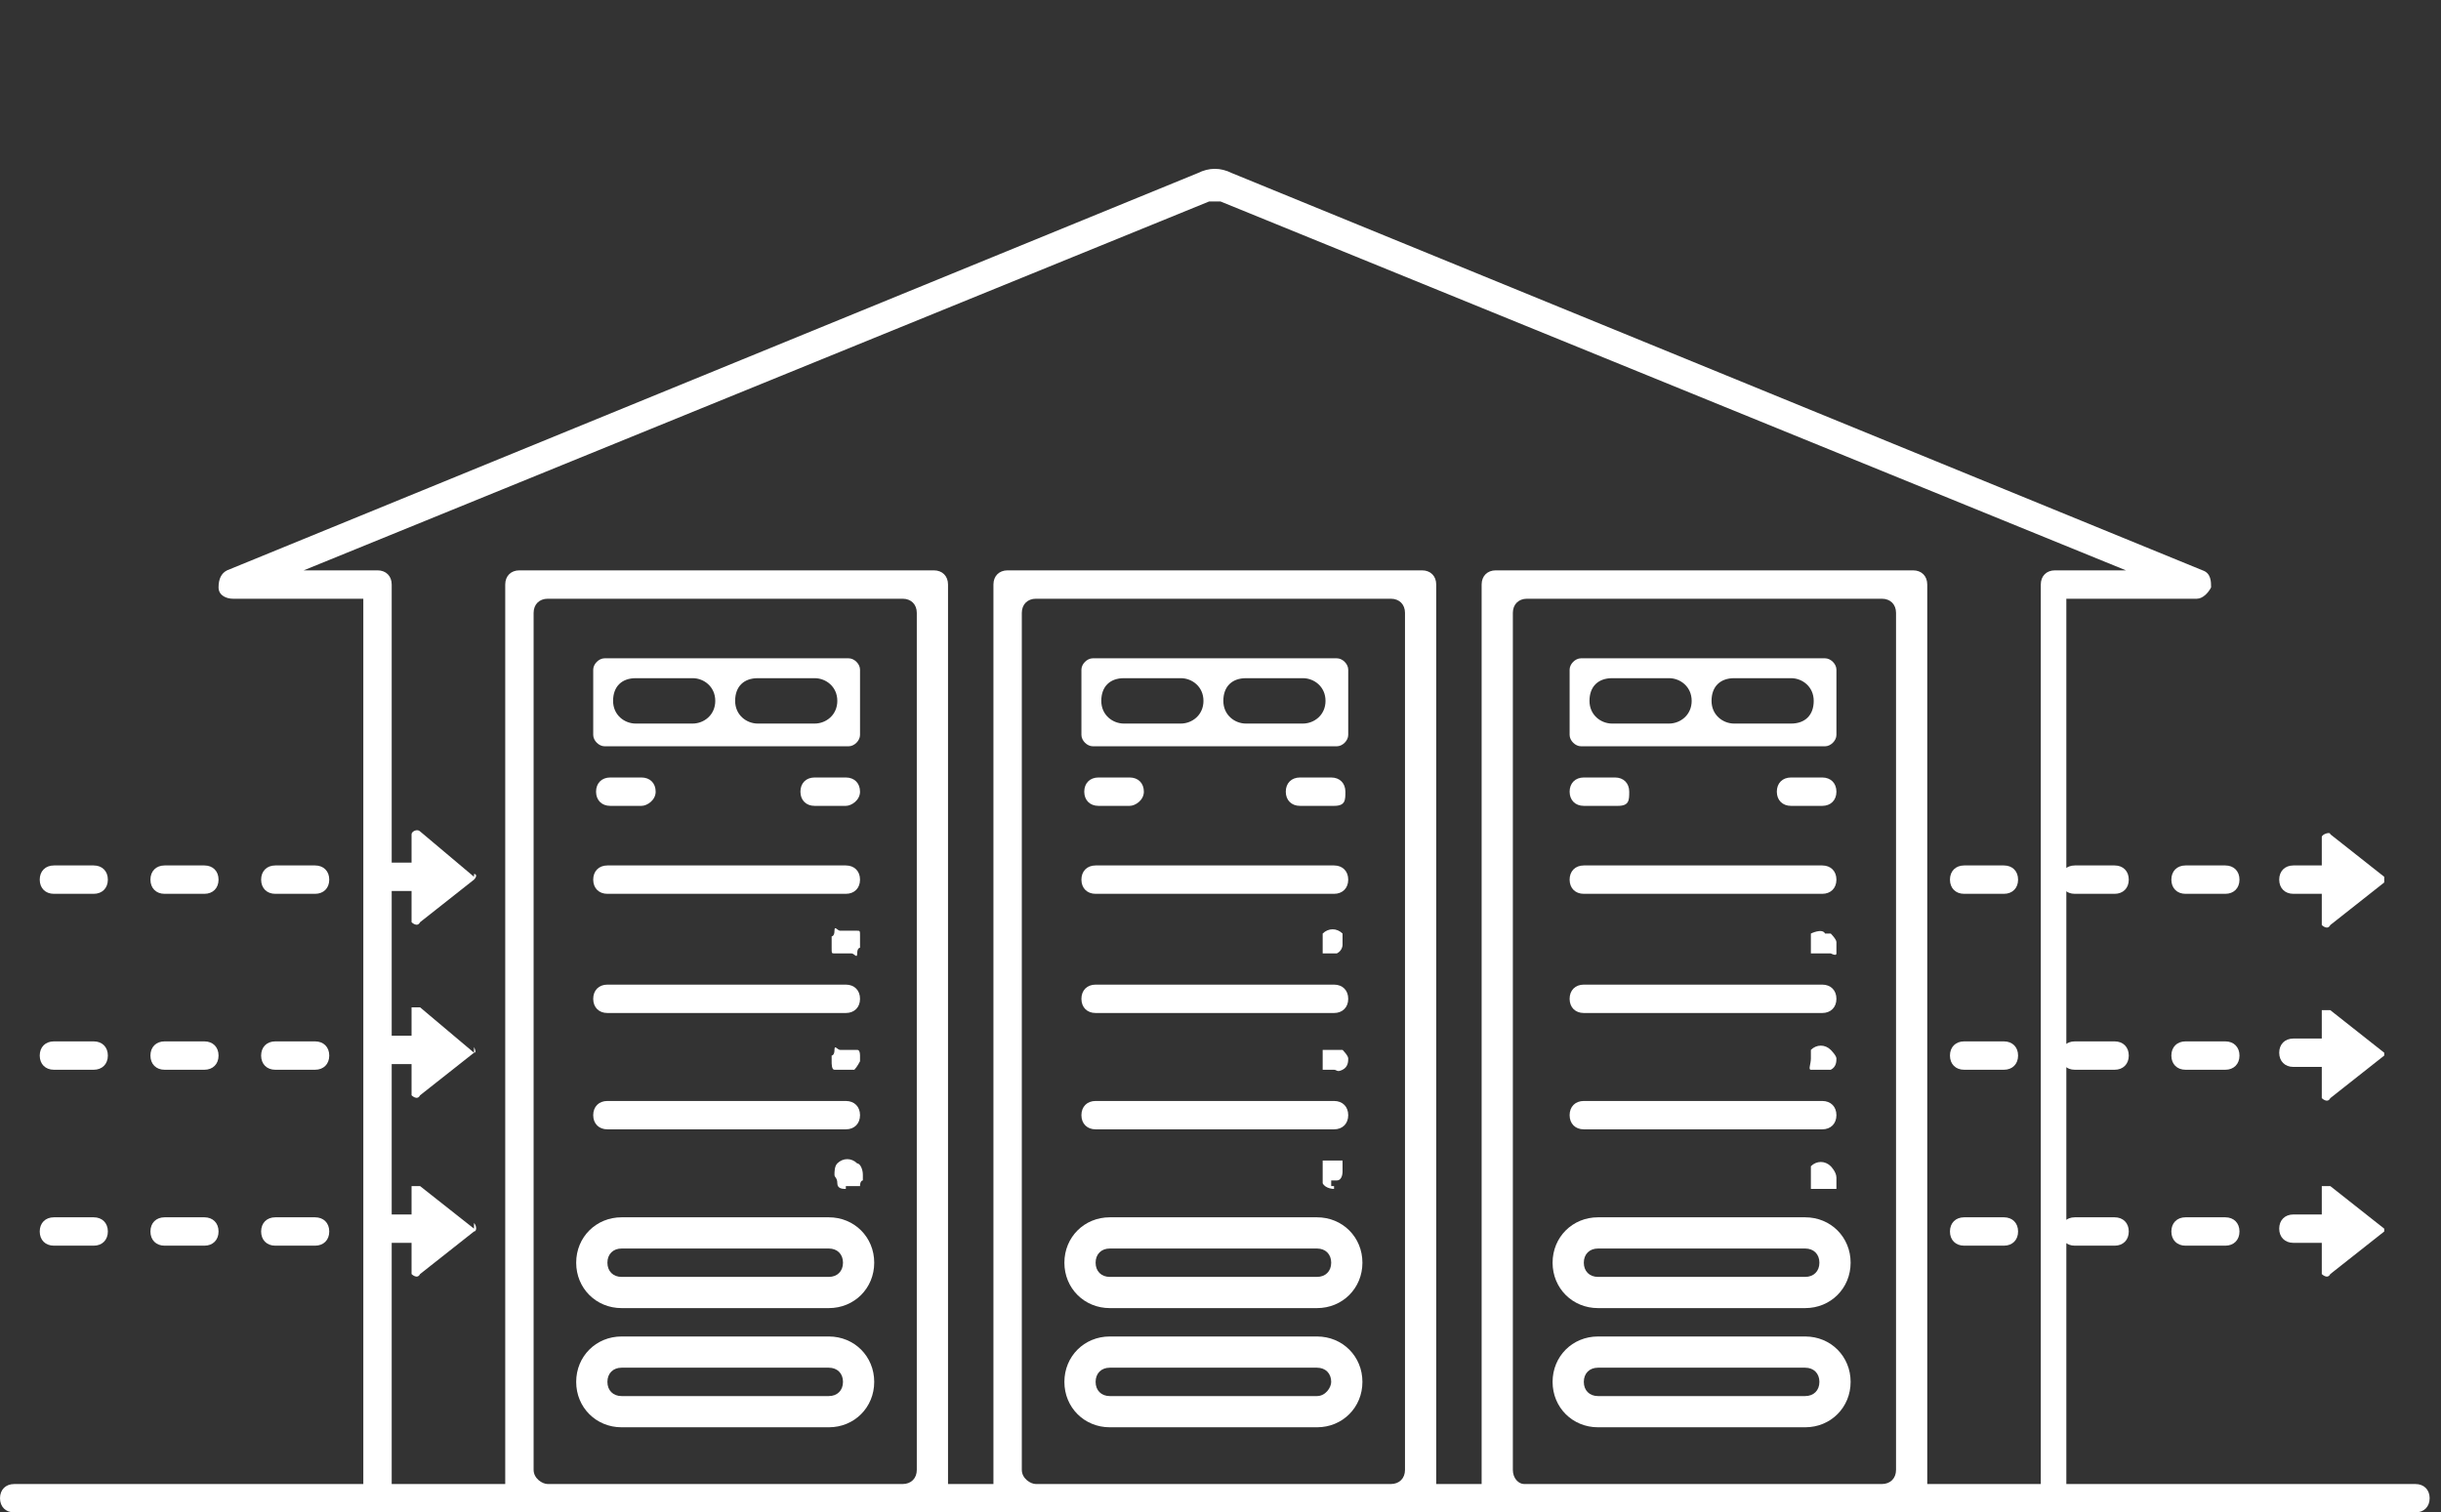 <?xml version="1.0" encoding="UTF-8"?>
<svg xmlns="http://www.w3.org/2000/svg" version="1.1" viewBox="0 0 86 53.3">
  <rect x="0" y="0" width="86" height="53.3" fill="#333333" stroke="none"/>
  <defs>
    <style>
      .cls-1 {
        fill: #fff;
      }
    </style>
  </defs>
  <!-- Generator: Adobe Illustrator 28.7.7, SVG Export Plug-In . SVG Version: 1.2.0 Build 194)  -->
  <g>
    <g id="Layer_1">
      <g>
        <path class="cls-1" d="M29.2,42.9h-7.3c-.9,0-1.6.7-1.6,1.6s.7,1.6,1.6,1.6h7.3c.9,0,1.6-.7,1.6-1.6s-.7-1.6-1.6-1.6ZM29.2,45h-7.3c-.3,0-.5-.2-.5-.5s.2-.5.5-.5h7.3c.3,0,.5.2.5.5s-.2.5-.5.5Z"/>
        <path class="cls-1" d="M29.2,47.1h-7.3c-.9,0-1.6.7-1.6,1.6s.7,1.6,1.6,1.6h7.3c.9,0,1.6-.7,1.6-1.6s-.7-1.6-1.6-1.6ZM29.2,49.2h-7.3c-.3,0-.5-.2-.5-.5s.2-.5.5-.5h7.3c.3,0,.5.2.5.5s-.2.5-.5.5Z"/>
        <path class="cls-1" d="M29.8,31.5h-8.4c-.3,0-.5-.2-.5-.5s.2-.5.5-.5h8.4c.3,0,.5.2.5.5s-.2.5-.5.5Z"/>
        <path class="cls-1" d="M29.8,35.7h-8.4c-.3,0-.5-.2-.5-.5s.2-.5.5-.5h8.4c.3,0,.5.2.5.5s-.2.5-.5.5Z"/>
        <path class="cls-1" d="M29.8,39.8h-8.4c-.3,0-.5-.2-.5-.5s.2-.5.5-.5h8.4c.3,0,.5.2.5.5s-.2.5-.5.5Z"/>
        <path class="cls-1" d="M29.8,33.6h-.2c-.1,0-.1,0-.2,0s-.1,0-.1-.2v-.4c0,0,.1,0,.1-.2s.1,0,.2,0h.4c.1,0,.1,0,.2,0s.1,0,.1.2v.4c0,0-.1,0-.1.2s-.1,0-.2,0c0,0-.2,0-.2,0Z"/>
        <path class="cls-1" d="M29.8,37.7h-.4c-.1,0-.1-.2-.1-.3v-.2s.1,0,.1-.2.1,0,.2,0h.6q.1,0,.1.2v.2s-.1.2-.2.3h-.3Z"/>
        <path class="cls-1" d="M29.8,41.9c-.1,0-.3,0-.3-.2s-.1-.2-.1-.3,0-.3.1-.4c.2-.2.5-.2.7,0,.1,0,.2.2.2.4v.2s-.1,0-.1.2h-.5Z"/>
        <path class="cls-1" d="M22.6,28.4h-1.1c-.3,0-.5-.2-.5-.5s.2-.5.5-.5h1.1c.3,0,.5.2.5.5s-.3.5-.5.5Z"/>
        <path class="cls-1" d="M29.9,23.2h-8.6c-.2,0-.4.2-.4.4v2.3c0,.2.2.4.4.4h8.6c.2,0,.4-.2.4-.4v-2.3c0-.2-.2-.4-.4-.4ZM24.4,25.5h-2c-.4,0-.8-.3-.8-.8s.3-.8.8-.8h2c.4,0,.8.3.8.8s-.4.8-.8.8ZM28.7,25.5h-2c-.4,0-.8-.3-.8-.8s.3-.8.8-.8h2c.4,0,.8.3.8.8s-.4.8-.8.8Z"/>
        <path class="cls-1" d="M29.8,28.4h-1.1c-.3,0-.5-.2-.5-.5s.2-.5.5-.5h1.1c.3,0,.5.2.5.5s-.3.5-.5.5Z"/>
        <path class="cls-1" d="M46.4,42.9h-7.3c-.9,0-1.6.7-1.6,1.6s.7,1.6,1.6,1.6h7.3c.9,0,1.6-.7,1.6-1.6s-.7-1.6-1.6-1.6ZM46.4,45h-7.3c-.3,0-.5-.2-.5-.5s.2-.5.5-.5h7.3c.3,0,.5.2.5.5,0,.3-.2.5-.5.5Z"/>
        <path class="cls-1" d="M46.4,47.1h-7.3c-.9,0-1.6.7-1.6,1.6s.7,1.6,1.6,1.6h7.3c.9,0,1.6-.7,1.6-1.6s-.7-1.6-1.6-1.6ZM46.4,49.2h-7.3c-.3,0-.5-.2-.5-.5s.2-.5.5-.5h7.3c.3,0,.5.2.5.5,0,.2-.2.5-.5.5Z"/>
        <path class="cls-1" d="M47,31.5h-8.4c-.3,0-.5-.2-.5-.5s.2-.5.5-.5h8.4c.3,0,.5.2.5.5s-.2.5-.5.5Z"/>
        <path class="cls-1" d="M47,35.7h-8.4c-.3,0-.5-.2-.5-.5s.2-.5.5-.5h8.4c.3,0,.5.2.5.5s-.2.5-.5.5Z"/>
        <path class="cls-1" d="M47,39.8h-8.4c-.3,0-.5-.2-.5-.5s.2-.5.5-.5h8.4c.3,0,.5.2.5.5s-.2.5-.5.5Z"/>
        <path class="cls-1" d="M47,33.6s-.3,0-.4,0v-.7c.2-.2.5-.2.7,0v.4c0,0,0,.2-.2.3,0,0,0,0-.2,0h.1Z"/>
        <path class="cls-1" d="M47,37.7h-.4v-.7h.7c0,0,.2.2.2.3s0,.3-.2.4-.2,0-.3,0Z"/>
        <path class="cls-1" d="M47,41.9s-.3,0-.4-.2v-.8h.7v.4s0,.3-.2.3h-.2c0,.2,0,.2,0,.2h.1Z"/>
        <path class="cls-1" d="M39.8,28.4h-1.1c-.3,0-.5-.2-.5-.5s.2-.5.5-.5h1.1c.3,0,.5.2.5.5s-.3.5-.5.5Z"/>
        <path class="cls-1" d="M47.1,23.2h-8.6c-.2,0-.4.2-.4.4v2.3c0,.2.2.4.4.4h8.6c.2,0,.4-.2.4-.4v-2.3c0-.2-.2-.4-.4-.4ZM41.6,25.5h-2c-.4,0-.8-.3-.8-.8s.3-.8.8-.8h2c.4,0,.8.3.8.8s-.4.8-.8.8ZM45.9,25.5h-2c-.4,0-.8-.3-.8-.8s.3-.8.8-.8h2c.4,0,.8.3.8.8s-.4.8-.8.8Z"/>
        <path class="cls-1" d="M47,28.4h-1.2c-.3,0-.5-.2-.5-.5s.2-.5.5-.5h1.1c.3,0,.5.2.5.5s0,.5-.4.5Z"/>
        <path class="cls-1" d="M85.1,52.3h-12.3v-31.2h4.6c.2,0,.4-.2.5-.4,0-.2,0-.5-.3-.6L43.4,6.1c-.4-.2-.8-.2-1.2,0L8,20.1c-.2.1-.3.3-.3.6s.3.4.5.4h4.6v31.2H.5c-.3,0-.5.2-.5.5s.2.5.5.5h84.6c.3,0,.5-.2.5-.5s-.2-.5-.5-.5ZM10.7,20.1l31.9-13h.4l31.9,13h-2.5c-.3,0-.5.2-.5.5v31.7h-4v-31.7c0-.3-.2-.5-.5-.5h-14.7c-.3,0-.5.2-.5.5v31.7h-1.6v-31.7c0-.3-.2-.5-.5-.5h-14.6c-.3,0-.5.2-.5.5v31.7h-1.6v-31.7c0-.3-.2-.5-.5-.5h-14.6c-.3,0-.5.2-.5.5v31.7h-4v-31.7c0-.3-.2-.5-.5-.5,0,0-2.6,0-2.6,0ZM53.3,51.8v-30.2c0-.3.2-.5.5-.5h12.5c.3,0,.5.2.5.5v30.2c0,.3-.2.5-.5.5h-12.6c-.2,0-.4-.2-.4-.5ZM36,51.8v-30.2c0-.3.2-.5.5-.5h12.5c.3,0,.5.2.5.5v30.2c0,.3-.2.5-.5.5h-12.5c-.2,0-.5-.2-.5-.5ZM18.8,51.8v-30.2c0-.3.2-.5.5-.5h12.5c.3,0,.5.2.5.5v30.2c0,.3-.2.5-.5.5h-12.5c-.2,0-.5-.2-.5-.5Z"/>
        <path class="cls-1" d="M63.6,42.9h-7.3c-.9,0-1.6.7-1.6,1.6s.7,1.6,1.6,1.6h7.3c.9,0,1.6-.7,1.6-1.6s-.7-1.6-1.6-1.6ZM63.6,45h-7.3c-.3,0-.5-.2-.5-.5s.2-.5.5-.5h7.3c.3,0,.5.2.5.5s-.2.5-.5.5Z"/>
        <path class="cls-1" d="M63.6,47.1h-7.3c-.9,0-1.6.7-1.6,1.6s.7,1.6,1.6,1.6h7.3c.9,0,1.6-.7,1.6-1.6s-.7-1.6-1.6-1.6ZM63.6,49.2h-7.3c-.3,0-.5-.2-.5-.5s.2-.5.5-.5h7.3c.3,0,.5.2.5.5s-.2.5-.5.5Z"/>
        <path class="cls-1" d="M64.2,31.5h-8.4c-.3,0-.5-.2-.5-.5s.2-.5.5-.5h8.4c.3,0,.5.2.5.5s-.2.5-.5.5Z"/>
        <path class="cls-1" d="M64.2,35.7h-8.4c-.3,0-.5-.2-.5-.5s.2-.5.5-.5h8.4c.3,0,.5.2.5.5s-.2.5-.5.5Z"/>
        <path class="cls-1" d="M64.2,39.8h-8.4c-.3,0-.5-.2-.5-.5s.2-.5.5-.5h8.4c.3,0,.5.2.5.5s-.2.5-.5.5Z"/>
        <path class="cls-1" d="M64.2,33.6s-.3,0-.4,0v-.7c0,0,.4-.2.5,0,0,0,0,0,.2,0,0,0,.2.2.2.3v.4q0,.1-.2,0h-.3Z"/>
        <path class="cls-1" d="M64.2,37.7h-.4c-.1,0,0-.2,0-.4v-.3c.2-.2.5-.2.7,0,0,0,.2.2.2.3s0,.3-.2.4h-.3Z"/>
        <path class="cls-1" d="M64.2,41.9h-.4v-.6s0,0,0-.2c.2-.2.5-.2.7,0,0,0,.2.2.2.4v.4h-.5Z"/>
        <path class="cls-1" d="M57,28.4h-1.2c-.3,0-.5-.2-.5-.5s.2-.5.5-.5h1.1c.3,0,.5.2.5.5s0,.5-.4.5Z"/>
        <path class="cls-1" d="M64.3,23.2h-8.6c-.2,0-.4.2-.4.4v2.3c0,.2.2.4.4.4h8.6c.2,0,.4-.2.4-.4v-2.3c0-.2-.2-.4-.4-.4ZM58.8,25.5h-2c-.4,0-.8-.3-.8-.8s.3-.8.8-.8h2c.4,0,.8.3.8.8s-.4.8-.8.8ZM63.1,25.5h-2c-.4,0-.8-.3-.8-.8s.3-.8.8-.8h2c.4,0,.8.3.8.8s-.3.8-.8.8Z"/>
        <path class="cls-1" d="M64.2,28.4h-1.1c-.3,0-.5-.2-.5-.5s.2-.5.5-.5h1.1c.3,0,.5.2.5.5s-.2.5-.5.5Z"/>
        <g>
          <path class="cls-1" d="M11.1,30.5h-1.4c-.3,0-.5.2-.5.5s.2.5.5.5h1.4c.3,0,.5-.2.5-.5s-.2-.5-.5-.5Z"/>
          <path class="cls-1" d="M7.2,30.5h-1.4c-.3,0-.5.2-.5.5s.2.5.5.5h1.4c.3,0,.5-.2.5-.5s-.2-.5-.5-.5Z"/>
          <path class="cls-1" d="M3.3,30.5h-1.4c-.3,0-.5.2-.5.5s.2.5.5.5h1.4c.3,0,.5-.2.5-.5s-.2-.5-.5-.5Z"/>
          <path class="cls-1" d="M16.7,30.9l-1.9-1.6c-.1-.1-.3,0-.3.1v1h-1c-.3,0-.5.2-.5.5s.2.5.5.5h1v1.1c0,0,.2.2.3,0l1.9-1.5c.1-.1.1-.2,0-.2Z"/>
        </g>
        <g>
          <path class="cls-1" d="M11.1,36.7h-1.4c-.3,0-.5.2-.5.5s.2.5.5.5h1.4c.3,0,.5-.2.5-.5s-.2-.5-.5-.5Z"/>
          <path class="cls-1" d="M7.2,36.7h-1.4c-.3,0-.5.2-.5.5s.2.5.5.5h1.4c.3,0,.5-.2.5-.5s-.2-.5-.5-.5Z"/>
          <path class="cls-1" d="M3.3,36.7h-1.4c-.3,0-.5.2-.5.5s.2.5.5.5h1.4c.3,0,.5-.2.5-.5s-.2-.5-.5-.5Z"/>
          <path class="cls-1" d="M16.7,37.1l-1.9-1.6c-.1,0-.3,0-.3,0v1h-1c-.3,0-.5.2-.5.5s.2.5.5.5h1v1.1s.2.2.3,0l1.9-1.5q.1,0,0-.2h0Z"/>
        </g>
        <g>
          <path class="cls-1" d="M11.1,42.9h-1.4c-.3,0-.5.2-.5.5s.2.5.5.5h1.4c.3,0,.5-.2.5-.5s-.2-.5-.5-.5Z"/>
          <path class="cls-1" d="M7.2,42.9h-1.4c-.3,0-.5.2-.5.5s.2.5.5.5h1.4c.3,0,.5-.2.5-.5s-.2-.5-.5-.5Z"/>
          <path class="cls-1" d="M3.3,42.9h-1.4c-.3,0-.5.2-.5.5s.2.5.5.5h1.4c.3,0,.5-.2.5-.5s-.2-.5-.5-.5Z"/>
          <path class="cls-1" d="M16.7,43.3l-1.9-1.5h-.3v1h-1c-.3,0-.5.2-.5.5s.2.5.5.5h1v1.1s.2.2.3,0l1.9-1.5c.1,0,.1-.2,0-.3v.2Z"/>
        </g>
        <g>
          <path class="cls-1" d="M78.4,30.5h-1.4c-.3,0-.5.2-.5.5s.2.5.5.5h1.4c.3,0,.5-.2.5-.5s-.2-.5-.5-.5Z"/>
          <path class="cls-1" d="M74.5,30.5h-1.4c-.3,0-.5.2-.5.5s.2.5.5.5h1.4c.3,0,.5-.2.5-.5s-.2-.5-.5-.5Z"/>
          <path class="cls-1" d="M70.6,30.5h-1.4c-.3,0-.5.2-.5.5s.2.5.5.5h1.4c.3,0,.5-.2.5-.5s-.2-.5-.5-.5Z"/>
          <path class="cls-1" d="M84,30.9l-1.9-1.5c0-.1-.3,0-.3.1v1h-1c-.3,0-.5.2-.5.5s.2.5.5.5h1v1.1c0,0,.2.2.3,0l1.9-1.5c0-.2,0-.3,0-.3Z"/>
        </g>
        <g>
          <path class="cls-1" d="M78.4,36.7h-1.4c-.3,0-.5.2-.5.5s.2.5.5.5h1.4c.3,0,.5-.2.5-.5s-.2-.5-.5-.5Z"/>
          <path class="cls-1" d="M74.5,36.7h-1.4c-.3,0-.5.2-.5.5s.2.5.5.5h1.4c.3,0,.5-.2.5-.5s-.2-.5-.5-.5Z"/>
          <path class="cls-1" d="M70.6,36.7h-1.4c-.3,0-.5.2-.5.5s.2.5.5.5h1.4c.3,0,.5-.2.5-.5s-.2-.5-.5-.5Z"/>
          <path class="cls-1" d="M84,37.1l-1.9-1.5c0,0-.3,0-.3,0v1h-1c-.3,0-.5.2-.5.5s.2.5.5.5h1v1.1s.2.2.3,0l1.9-1.5c0,0,0-.2,0-.3h0Z"/>
        </g>
        <g>
          <path class="cls-1" d="M78.4,42.9h-1.4c-.3,0-.5.2-.5.5s.2.5.5.5h1.4c.3,0,.5-.2.5-.5s-.2-.5-.5-.5Z"/>
          <path class="cls-1" d="M74.5,42.9h-1.4c-.3,0-.5.2-.5.5s.2.5.5.5h1.4c.3,0,.5-.2.5-.5s-.2-.5-.5-.5Z"/>
          <path class="cls-1" d="M70.6,42.9h-1.4c-.3,0-.5.2-.5.5s.2.5.5.5h1.4c.3,0,.5-.2.5-.5s-.2-.5-.5-.5Z"/>
          <path class="cls-1" d="M84,43.3l-1.9-1.5h-.3v1h-1c-.3,0-.5.2-.5.5s.2.5.5.5h1v1.1s.2.2.3,0l1.9-1.5c0,0,0-.2,0-.3v.2Z"/>
        </g>
      </g>
    </g>
  </g>
</svg>
